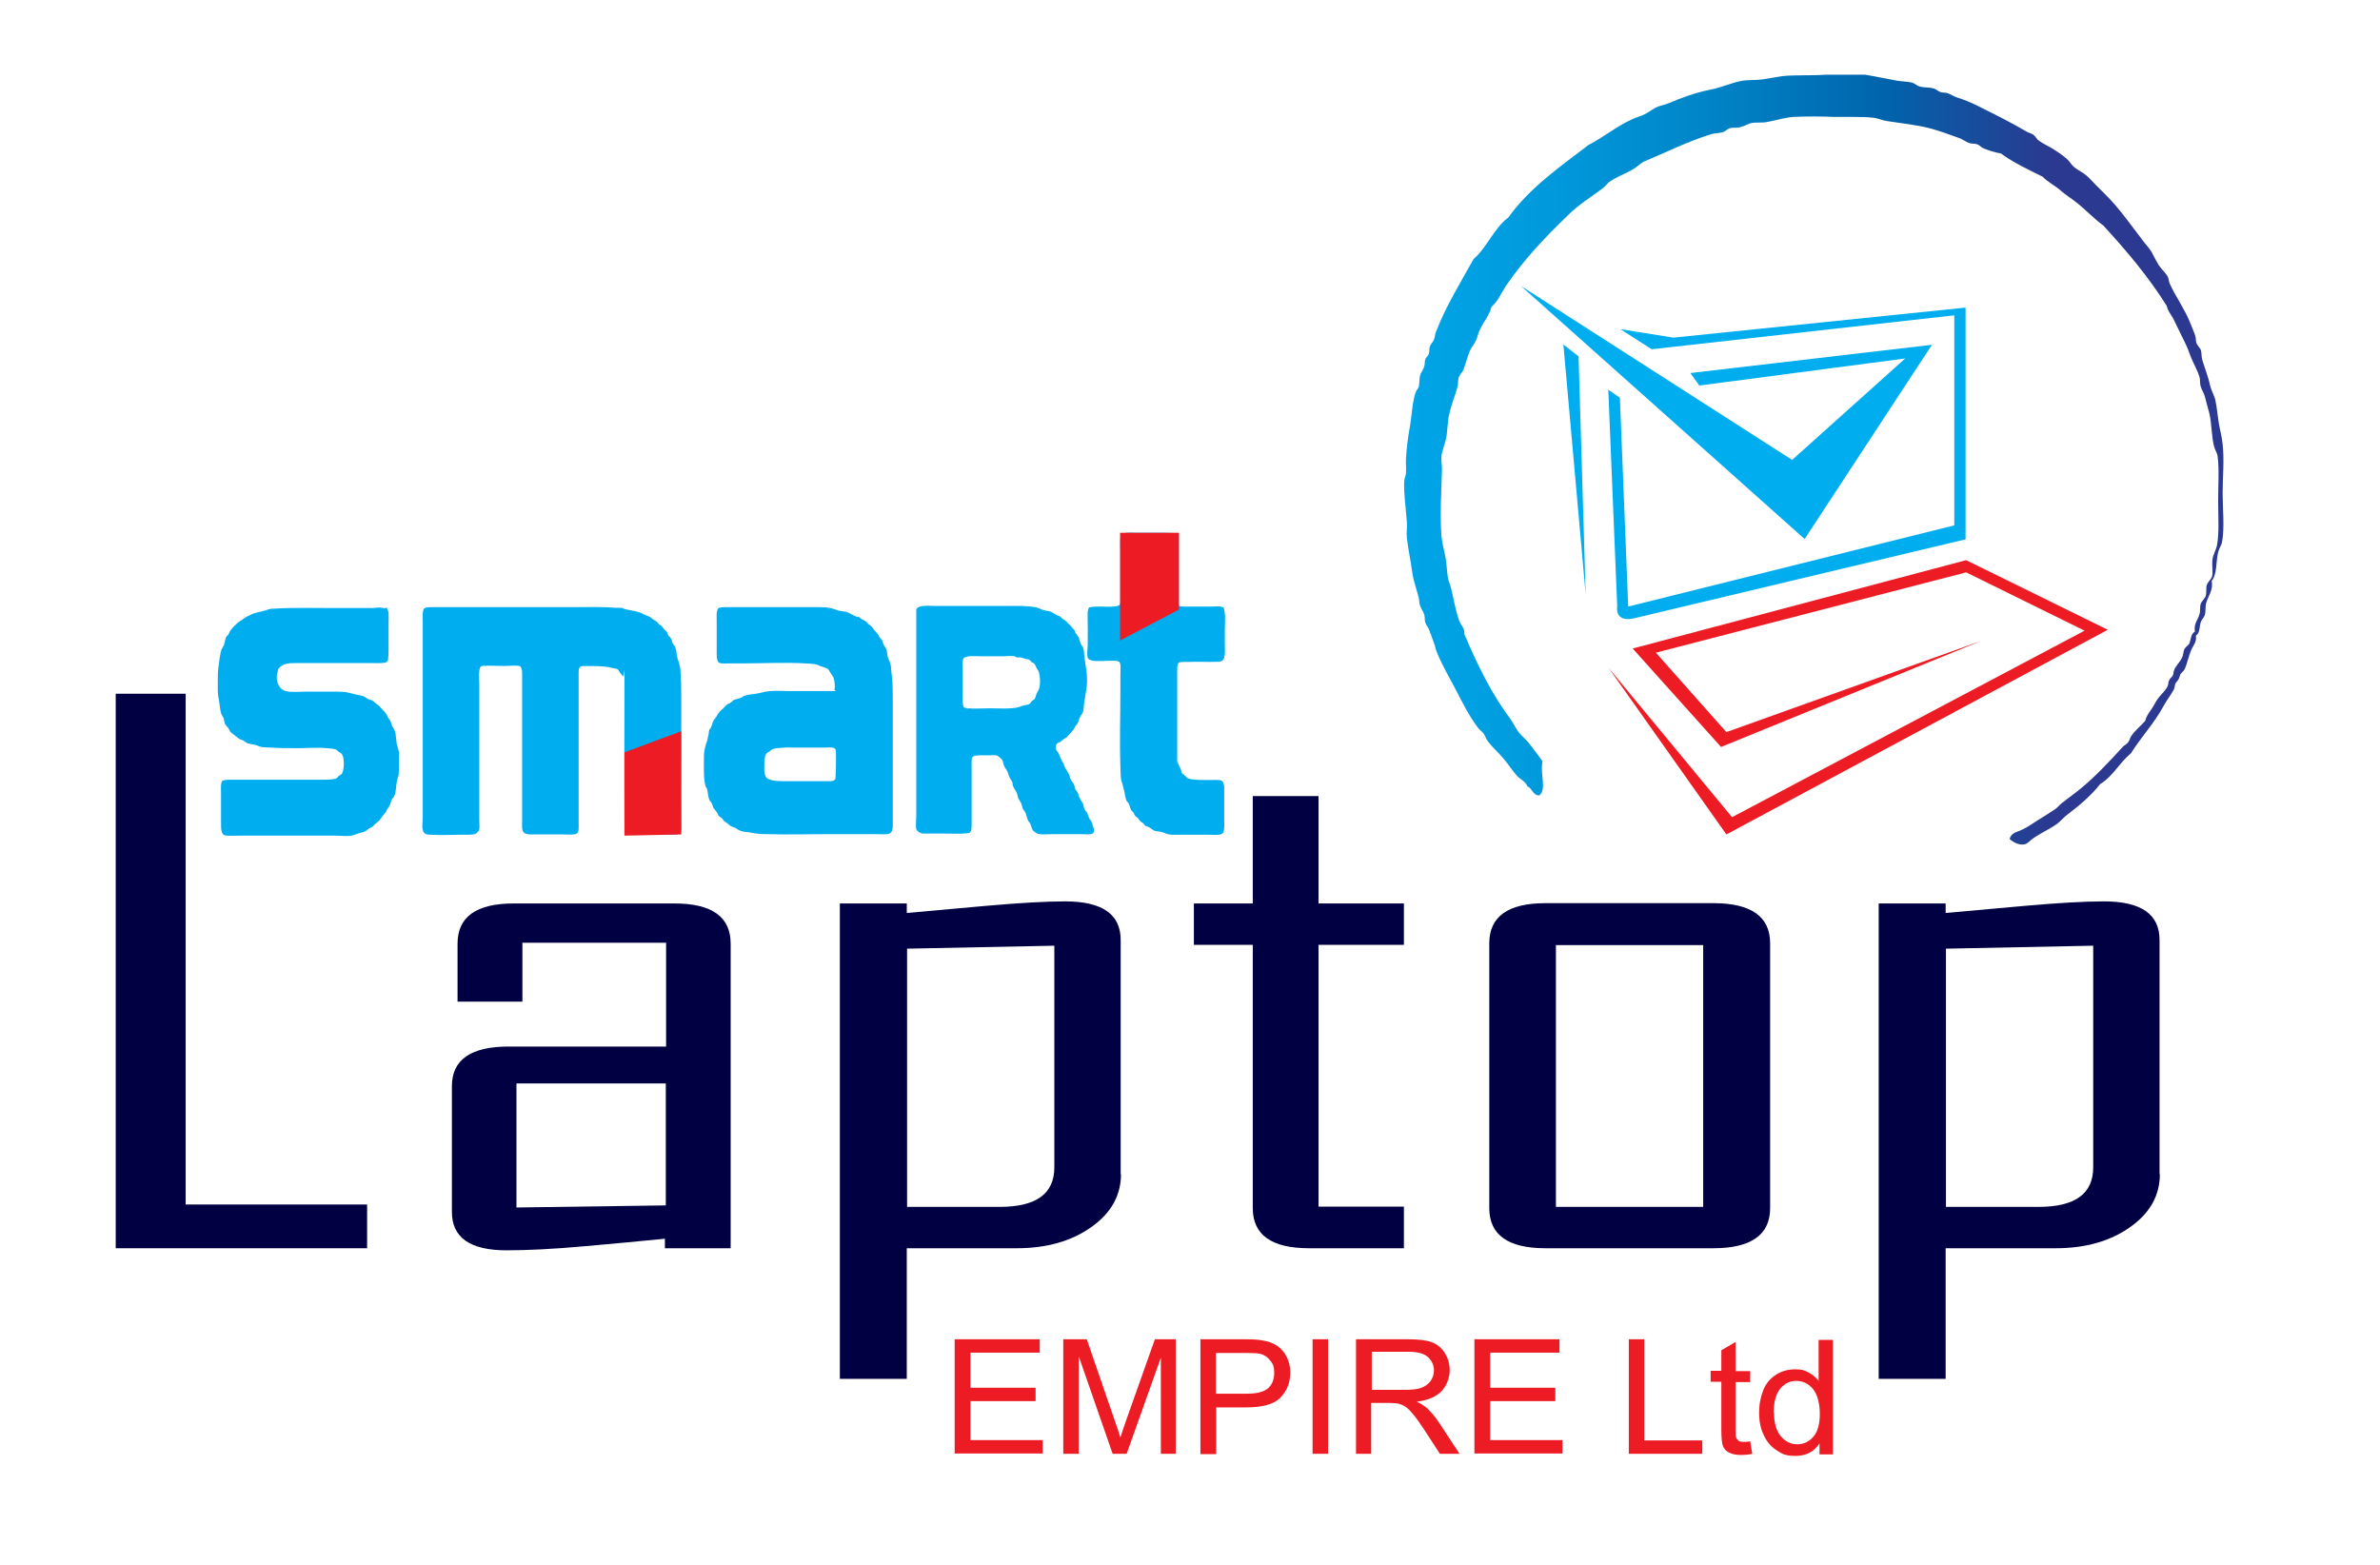 <?xml version="1.0" encoding="UTF-8"?>
<svg id="Layer_1" xmlns="http://www.w3.org/2000/svg" version="1.1" xmlns:xlink="http://www.w3.org/1999/xlink" viewBox="0 0 800 526">
  <!-- Generator: Adobe Illustrator 29.3.0, SVG Export Plug-In . SVG Version: 2.1.0 Build 146)  -->
  <defs>
    <style>
      .st0, .st1 {
        fill: #00aeef;
      }

      .st2 {
        fill: none;
      }

      .st1, .st3 {
        fill-rule: evenodd;
      }

      .st4, .st3 {
        fill: #ed1c24;
      }

      .st5 {
        fill: url(#linear-gradient);
      }

      .st6 {
        fill: #000043;
      }

      .st7 {
        clip-path: url(#clippath);
      }
    </style>
    <clipPath id="clippath">
      <path class="st2" d="M613.7,25.1c-5,.4-9.9,0-14.7.5-2.1.3-4.4.8-6.6,1.1-2.4.3-4.9.1-7.1.5-3.5.7-6.7,2.2-10.2,2.9-5.1,1-9.8,2.7-14.2,4.6-1.4.6-3.1.8-4.4,1.5-1.3.7-2.4,1.6-3.7,2.2-1.3.7-2.8,1-4.2,1.7-5.3,2.4-9.7,6.1-14.6,8.6-9.7,7.4-19.8,14.4-27,24.4-4.9,3.7-7.1,10-11.7,14-4.3,7.8-9.2,15.6-12.6,24.4-.4.9-.4,1.9-.7,2.7s-1.2,1.5-1.4,2.4c-.3.8,0,1.7-.4,2.5-.2.6-.9,1-1.1,1.7-.3.8-.1,1.8-.4,2.5-.3,1-1,1.8-1.3,2.7-.4,1.3-.2,2.7-.5,4-.2.7-.9,1.3-1.1,2-1.1,3.4-1.2,7.2-1.8,10.9-.7,3.7-1.2,7.6-1.4,11.3-.1,1.5.1,3,0,4.6,0,1-.5,1.9-.6,2.9-.2,4.5.6,9.2.9,13.9.1,1.7-.2,3.6,0,5.3.4,3.6,1.3,7.6,1.8,11.5.4,3,1.5,5.7,2.2,8.6.2.8.1,1.7.4,2.5.4,1.2,1.2,2.2,1.5,3.3.2.9,0,1.9.4,2.7.2.7.8,1.3,1.1,2,.8,2,1.2,3.4,1.8,4.9.3.7.4,1.6.7,2.4,1.8,4.6,4.1,8.4,6.2,12.4,2.6,5,4.9,9.7,8,13.7.5.6,1.2,1,1.7,1.7.6.8.8,1.9,1.5,2.7,1.5,2,3.5,3.7,5.1,5.6,1.7,2,3.1,4.2,4.7,6,1.2,1.2,2.8,1.8,3.4,3.4,1.7.7,1.7,3,4,3.1,2.6-2.1.2-7.1,1.1-11.5-1.4-2-2.8-3.8-4.2-5.6-1.1-1.5-2.5-2.6-3.7-4-1.1-1.4-1.8-3.1-2.9-4.6-6.3-8.4-11.2-18.4-15.5-28.6.3-1.7-1.1-2.9-1.7-4.4-1.3-3.6-1.8-7.1-2.7-10.8-.3-1.3-.9-2.5-1.1-3.7-.4-2.3-.4-4.9-.9-7.3-.5-2.4-1.1-4.6-1.3-6.9-.5-7.7,0-14.4.2-22.3,0-1.5-.3-2.9-.2-4.2.2-1.9,1-3.7,1.5-5.7.6-2.8.5-5.8,1.1-8.4.7-3.4,2.2-6.8,2.9-9.8.2-1,0-2,.4-2.9.3-.8,1.2-1.6,1.5-2.4.8-2.1,1.3-4.3,2.2-6.4.5-1.2,1.5-2.3,2-3.4.6-1.3.8-2.7,1.5-4,1.2-2.5,3.1-4.6,3.7-7.3,2.2-1.9,3.3-4.7,4.9-7.1,6-8.8,13.2-16.4,20.8-23.7,3.6-3.7,8.3-6.4,12.2-9.5.6-.5,1-1.2,1.7-1.7,2.5-1.8,5.5-2.8,8.2-4.4,1.2-.7,2.1-1.7,3.3-2.4,7.2-3,15-6.9,22.8-9.3,1.3-.4,2.8-.3,4-.7.8-.3,1.4-1,2.2-1.3,1-.3,2.5,0,3.7-.4,1.3-.3,2.5-1.1,3.4-1.3,1.8-.4,3.7,0,5.5-.4,2.9-.5,5.8-1.5,8.9-1.7,4.3-.2,9-.2,13.5,0,1.8,0,3.7,0,5.5,0,2.8,0,5.5,0,8,.3,1.5.2,2.9.9,4.4,1.1,5.3.8,10.1,1.3,14.7,2.5,3.3.9,6.7,2.2,9.8,3.3,1,.4,1.9,1.1,2.9,1.5,1,.4,2,.2,2.9.5.8.3,1.3,1,2,1.3,2.1.9,3.8,1.4,6,1.8,4.2,3.1,9.2,5.4,14,7.8,1.7,1.8,4.2,3,6,4.6,1.7,1.5,3.5,2.6,5.3,4,3.2,2.5,5.9,5.5,9.1,7.8,7.7,8.4,15.1,17.1,21.3,27,.5,2.1,1.7,3.1,2.5,4.9,1.3,2.7,2.6,5.4,3.8,7.8.7,1.4,1.1,2.6,1.7,4.2.9,2.4,2.4,4.7,3.1,7.3.2,1,0,2.1.4,3.1.3,1,1,2,1.3,3.1.6,2.2,1,3.9,1.5,5.6.9,3.7.7,7.9,1.7,11.5.3,1,.9,1.9,1.1,2.9.6,4.5.2,9.9.2,15.1s.4,10.7-.4,15.1c-.3,1.4-1.3,3-1.5,4.6-.3,2.5.3,4.2-.2,5.9-.3.9-1.3,1.6-1.7,2.7-.4,1.2,0,2.6-.4,3.8-.4,1-1.4,1.7-1.7,2.7-.3,1,0,2.3-.4,3.4-.5,1.9-2,3.2-1.5,5.8-1.4.8-1.3,2.4-1.8,3.8-.3.8-1.3,1.3-1.7,2-.5,1-.4,2.2-.9,3.1-.7,1.4-1.9,2.5-2.5,3.8-.3.6-.3,1.4-.5,2-.3.6-1,1-1.3,1.7-.3.6-.2,1.4-.5,2-.8,1.6-2.2,2.7-3.3,4.2-.8,1.1-1.4,2.5-2.2,3.6s-1.7,2.4-2,3.8c-1.5,1.7-3.4,3.2-4.7,5.1-.4.6-.6,1.6-1.1,2.2-.4.5-1.2.9-1.7,1.4-4.7,5.1-9.3,10.1-14.6,14.4-2.1,1.7-4,3-6,4.6-.8.6-1.4,1.5-2.2,2-1.7,1.1-3.6,2.4-5.5,3.5-1.9,1.2-3.8,2.6-5.6,3.4-1.6.8-3.6.9-4.2,3.1,1.3,1.3,3.4,2.2,5.1,1.8,1-.2,2-1.5,3.1-2.2,2.2-1.5,5.8-3.2,7.8-4.7,1.2-.9,2.3-2.3,3.7-3.3,3.9-2.9,8.1-6.6,10.7-10,4.3-2.6,6.6-7.3,10.4-10.4,3.3-5.3,7.9-10.2,10.9-15.8,1.1-2,2.5-3.8,3.5-5.6.3-.6.3-1.4.5-2,.3-.5.8-.9,1.1-1.5.3-.5.4-1.3.7-1.8.4-.5,1-.9,1.3-1.5.9-1.9,1.3-4.2,2.2-6.4.6-1.5,2-2.8,1.6-4.9,1.5-1.1,1.1-2.9,1.7-4.7.3-.8,1-1.4,1.3-2.2.4-1.3.1-2.8.5-4.2.6-2.1,2.5-4.5,1.8-7.3,1.9-2.2,1.4-6.5,2.2-9.7.3-1.3,1.1-2.3,1.3-3.3.9-4.8.2-11.2.2-16.6s.6-11,0-16.4c-.2-2.3-.9-4.8-1.3-7.1-.4-2.5-.6-5.1-1.1-7.5-.3-1.6-1.3-3.2-1.7-4.7-.8-3.6-1.8-5.9-2.7-8.9-.4-1.2-.2-2.5-.5-3.4-.3-.8-1.2-1.5-1.5-2.4-.3-.8-.1-1.6-.4-2.4-.4-1.4-1.2-3-1.8-4.6-1.8-4.5-4.8-8.6-6.7-12.8-.4-.8-.4-1.7-.7-2.4-.8-1.5-2.1-2.5-3.1-4-.9-1.5-1.7-3.1-2.5-4.6-.9-1.4-2.1-2.6-3.1-4-3.1-4-5.9-8-9.1-11.7-2.1-2.4-4.2-4.4-6.4-6.6-1.1-1.1-2.2-2.4-3.3-3.3-1.3-1.1-3-1.8-4.2-2.9-.9-.8-1.5-2-2.4-2.7-1.5-1.3-3-2.3-4.6-3.3-1.6-1-3.4-1.7-4.9-2.9-.6-.5-1-1.4-1.6-1.8-.5-.4-1.4-.6-2-.9-5.4-3.2-11.3-6.1-16.9-8.9-2.2-1.1-4.4-2-6.7-2.7-1.2-.4-2.2-1.1-3.3-1.5-.8-.3-1.6,0-2.4-.4-.7-.2-1.3-.8-2-1.1-1.5-.5-3.3-.3-4.9-.7-1-.3-1.6-1-2.5-1.3-1.5-.4-3.5-.4-5.3-.7-5-.9-10.6-2.2-15.7-2.7-.8,0-1.6,0-2.5,0-.9,0-1.9.1-2.9,0-1-.1-1.8-.4-2.6-.4-.2.1-.3.1-.4.1h0Z"/>
    </clipPath>
    <linearGradient id="linear-gradient" x1="-886.4" y1="194.2" x2="-881.9" y2="194.2" gradientTransform="translate(55129.9 12129.3) scale(61.7 -61.7)" gradientUnits="userSpaceOnUse">
      <stop offset="0" stop-color="#00aeef"/>
      <stop offset="0" stop-color="#00aeef"/>
      <stop offset=".1" stop-color="#00a7e9"/>
      <stop offset=".3" stop-color="#0099db"/>
      <stop offset=".5" stop-color="#0083c6"/>
      <stop offset=".7" stop-color="#0064ac"/>
      <stop offset=".9" stop-color="#2b3990"/>
      <stop offset="1" stop-color="#2b3990"/>
    </linearGradient>
  </defs>
  <g class="st7">
    <rect class="st5" x="471.9" y="25.1" width="276.1" height="260.1"/>
  </g>
  <polygon class="st0" points="511.2 96.1 602.4 154.6 640.4 120.5 571.2 129.6 568.2 125.4 649.4 115.9 606.6 181.2 511.2 96.1"/>
  <path class="st0" d="M544.6,110.6l10.6,6.8,101.7-11.4v70.6l-109.6,27.3-2.8-70.2-3.9-2.7,3,72.9s-1,5,5,4.1l112.1-26.7v-77.9l-98.2,10.1-18.1-2.9h0Z"/>
  <polygon class="st0" points="525.5 115.8 530.6 119.8 533 199.8 525.5 115.8"/>
  <polygon class="st4" points="666 215.4 578.5 251.1 548.8 218 660.9 188.3 708.5 211.7 580.3 280.5 540.7 224.5 582.2 274.7 700.7 212 660.9 192.4 556.6 219.4 580.3 246.1 666 215.4"/>
  <path class="st6" d="M123.4,419.6H38.9v-186.4h23.5v171.7h61v14.6h0Z"/>
  <path class="st6" d="M245.6,419.6h-22.1v-3.2c-8.9.9-17.8,1.7-26.7,2.5-11,1-19.9,1.4-26.5,1.4-12.3,0-18.4-4.3-18.4-12.9v-42.3c0-8.9,6.4-13.3,19.1-13.3h52.9v-34.9h-48.3v19.8h-21.8v-19.5c0-9,6.3-13.5,18.9-13.5h54c12.6,0,18.9,4.5,18.9,13.5v102.4h0ZM223.8,405.2v-41h-50.2v41.7l50.2-.7h0Z"/>
  <path class="st6" d="M376.8,394.7c0,7.1-3.3,13.1-10,17.8-6.6,4.7-15,7.1-25,7.1h-37v43.9h-22.5v-159.8h22.5v3.2c8.9-.8,17.8-1.6,26.7-2.4,11.3-1,20.1-1.5,26.5-1.5,12.5,0,18.7,4.3,18.7,13v78.7h0ZM354.4,392.3v-74.4l-49.5,1v86.8h31.1c12.3,0,18.4-4.4,18.4-13.3h0Z"/>
  <path class="st6" d="M471.9,419.6h-31.9c-12.6,0-18.9-4.5-18.9-13.5v-88.5h-19.8v-13.9h19.8v-36.1h22.1v36.1h28.7v13.9h-28.7v88h28.7v13.9h0Z"/>
  <path class="st6" d="M595,406.1c0,9-6.4,13.5-19.1,13.5h-56.4c-12.6,0-18.9-4.5-18.9-13.5v-89c0-9,6.3-13.5,18.9-13.5h56.4c12.7,0,19.1,4.5,19.1,13.5v89ZM572.5,405.7v-88h-49.5v88h49.5Z"/>
  <path class="st6" d="M726,394.7c0,7.1-3.3,13.1-10,17.8-6.6,4.7-15,7.1-25,7.1h-37v43.9h-22.5v-159.8h22.5v3.2c8.9-.8,17.8-1.6,26.7-2.4,11.3-1,20.1-1.5,26.5-1.5,12.5,0,18.7,4.3,18.7,13v78.7h0ZM703.6,392.3v-74.4l-49.5,1v86.8h31.1c12.3,0,18.4-4.4,18.4-13.3h0Z"/>
  <path class="st4" d="M320.9,488.7v-38.5h28.6v4.5h-23.3v11.8h21.9v4.5h-21.9v13.1h24.3v4.5h-29.5,0Z"/>
  <path class="st4" d="M357.4,488.7v-38.5h7.9l9.4,27.3c.9,2.5,1.5,4.4,1.9,5.7.4-1.4,1.2-3.5,2.1-6.2l9.5-26.8h7v38.5h-5v-32.3l-11.5,32.3h-4.7l-11.4-32.8v32.8h-5,0Z"/>
  <path class="st4" d="M403.5,488.7v-38.5h14.9c2.6,0,4.6.1,6,.4,1.9.3,3.6.9,4.9,1.8,1.3.9,2.4,2.1,3.2,3.7.8,1.6,1.2,3.3,1.2,5.3,0,3.3-1.1,6.1-3.2,8.3-2.1,2.3-6,3.4-11.6,3.4h-10.1v15.7h-5.2ZM408.8,468.5h10.2c3.4,0,5.8-.6,7.2-1.8,1.4-1.2,2.1-3,2.1-5.2s-.4-3-1.3-4.1c-.8-1.1-1.9-1.9-3.3-2.3-.9-.2-2.5-.3-4.9-.3h-10.1v13.8h0Z"/>
  <path class="st4" d="M441.2,488.7v-38.5h5.2v38.5h-5.2Z"/>
  <path class="st4" d="M455.8,488.7v-38.5h17.5c3.5,0,6.2.3,8,1,1.8.7,3.3,1.9,4.4,3.7,1.1,1.8,1.6,3.7,1.6,5.8s-.9,5-2.7,6.9c-1.8,1.9-4.6,3.1-8.4,3.6,1.4.6,2.4,1.3,3.2,1.9,1.5,1.4,3,3.1,4.3,5.1l6.9,10.5h-6.6l-5.2-8c-1.5-2.3-2.8-4.1-3.8-5.3s-1.9-2.1-2.7-2.6-1.6-.8-2.4-1c-.6-.1-1.6-.2-2.9-.2h-6.1v17.1h-5.2ZM461,467.2h11.2c2.4,0,4.3-.2,5.6-.7,1.3-.5,2.4-1.3,3.1-2.3.7-1.1,1.1-2.2,1.1-3.5,0-1.8-.7-3.3-2-4.5s-3.5-1.8-6.4-1.8h-12.5v12.8h0Z"/>
  <path class="st4" d="M495.6,488.7v-38.5h28.6v4.5h-23.3v11.8h21.9v4.5h-21.9v13.1h24.3v4.5h-29.5Z"/>
  <path class="st4" d="M547.5,488.7v-38.5h5.2v34h19.5v4.5h-24.7,0Z"/>
  <path class="st4" d="M588.3,484.5l.7,4.2c-1.4.3-2.6.4-3.7.4-1.8,0-3.1-.3-4.1-.8-1-.5-1.7-1.3-2-2.1-.4-.9-.6-2.7-.6-5.6v-16.1h-3.6v-3.7h3.6v-6.9l4.8-2.8v9.8h4.9v3.7h-4.9v16.3c0,1.3,0,2.2.3,2.6s.5.7.8.9.9.3,1.7.3,1.2,0,2.1-.2h0Z"/>
  <path class="st4" d="M611.6,488.7v-3.5c-1.8,2.8-4.5,4.2-8,4.2s-4.4-.6-6.3-1.8-3.4-2.9-4.4-5.1c-1.1-2.2-1.6-4.7-1.6-7.6s.5-5.3,1.4-7.6,2.4-4,4.3-5.2c1.9-1.2,4-1.8,6.4-1.8s3.3.4,4.6,1.1c1.3.7,2.4,1.6,3.3,2.8v-13.8h4.8v38.5h-4.5ZM596.3,474.8c0,3.6.8,6.2,2.3,8s3.4,2.7,5.5,2.7,3.9-.8,5.4-2.5c1.5-1.7,2.2-4.3,2.2-7.7s-.8-6.6-2.3-8.4-3.4-2.7-5.6-2.7-4,.9-5.4,2.6c-1.4,1.7-2.2,4.4-2.2,8.1h0Z"/>
  <path class="st1" d="M129.9,204.2c1,1.2.7,3.4.7,5.7v4.2c0,2.9.1,5.7-.2,8-.3,0-.2.3-.4.4-.7.5-2.5.4-4,.4h-22.1c-1.4,0-3,0-4.3,0-1.3,0-2.9,0-3.9.4-.8.3-1.7.9-2.1,1.5-.1.2-.2.7-.3,1.1-.4,1.3-.4,2.9.3,4.3.5,1,1.1,1.7,2.4,2.1,2.1.5,4.3.2,6.6.2s4.8,0,7.1,0c2.2,0,4.7-.1,6.8.2.9.2,2,.5,2.9.7,1,.2,2.1.4,2.9.7.4.2.9.6,1.4.9.4.2,1,.3,1.3.4.9.5,1.4,1.3,2.5,1.9.6.9,1.7,1.8,2.4,2.8.2.3.3.8.5,1.1.2.3.5.6.7.9.3.5.4,1.3.8,2.1.3.6.8,1.1.9,1.8.3,1,.3,2.3.5,3.5,0,.5.2,1.1.4,1.7.1.5.3,1.1.4,1.6.1,1.2,0,2.6,0,3.9,0,1.3,0,2.6-.1,3.7,0,.4-.3.9-.4,1.4-.4,1.4-.4,3.1-.7,4.6,0,.4-.3,1-.5,1.4-.1.3-.4.5-.6.8-.4.6-.5,1.6-.8,2.1-.4.8-1.1,1.5-1.3,2.3-.8.8-1.5,1.9-2.2,2.8-.3.3-.7.6-1.2,1-.4.3-.7.8-1.1,1.1-.4.3-1,.4-1.4.8-.8.7-1.2.9-2.5,1.2-1,.2-2.1.8-3.1,1-1.5.3-3.8,0-5.7,0h-32.1c-1.7,0-4.3.2-5.1-.2-1.4-.8-.9-4-1-6.1,0-2.4,0-5.3,0-8,0-1.4-.2-3.6.5-4.2,1.3-.4,2.9-.3,4.4-.3h29.1c1.6,0,3.4,0,4.6-.4.4-.1.5-.4.9-.8.5-.4.8-.4,1.1-.8.8-1.2,1-5.3,0-6.6-.3-.4-.7-.5-1.1-.8s-.7-.8-1.1-.8c-.8-.3-2.1-.3-2.9-.4-3.1-.3-6.5,0-9.5,0-2.9,0-6.3,0-9.3-.2-1.1-.1-2.1,0-3.1-.2-.6-.1-1.3-.5-2.1-.7-.8-.2-1.8-.3-2.5-.5-.5-.2-.9-.6-1.4-.9-.5-.3-1.1-.4-1.6-.7-.4-.3-.8-.6-1.3-1-.4-.4-.9-.7-1.3-1-.4-.4-.6-1-1-1.6-.4-.5-.9-1-1.1-1.4-.2-.6-.3-1.3-.4-1.8-.2-.5-.6-1-.8-1.4-.5-1.6-.5-3.4-.9-5.2-.4-1.8-.3-3.7-.3-5.6s0-3.8.3-5.6c.3-1.8.4-3.6.9-5.2.2-.6.7-1.1.9-1.8.4-1.1.3-2,.9-2.8.1-.2.4-.3.5-.5.3-.4.4-1,.7-1.4.4-.5.9-1.2,1.5-1.7.5-.5,1.1-1.1,1.7-1.5.3-.2.7-.3,1-.6.8-.7,1.9-1.2,3-1.7,1.4-.7,3.2-.8,4.9-1.4.8-.3,1.4-.5,2.6-.5,6.2-.4,13.4-.2,20.4-.2s8.6,0,13,0c1.3-.2,2.7-.3,3.9.1"/>
  <path class="st1" d="M366.1,204.2c2.6-.6,5-.1,8-.3.9,0,2-.2,2.3-.7.3-.4.2-1.8.2-2.8v-15.2c0-2-.3-4.8.5-5.6.3-.3,1.3-.4,1.7-.5,1.3-.1,2.7,0,4.2,0,2.7,0,5.1,0,8,0,1.3,0,3.2,0,3.9.4,1.3.9.8,4.8.8,7.1v14.2c0,1,0,2.1.2,2.5.6.8,2.5.6,3.6.6,2.5,0,5.2,0,7.8,0,1.2,0,3.3-.3,4,.4.2.3.3,1.2.4,1.8.2,1.5,0,4.4,0,6.1v4.2c0,2.3.4,5.4-1.3,5.9-.8.3-2.1.1-3.5.2-2.5,0-4.9-.1-7.3,0-1.1,0-2.9-.1-3.4.3-.6.4-.5,2.3-.5,3.8,0,8.6,0,17.6,0,25.7s0,2.6.2,3.8c.1.7.4,1.3.7,1.9,0,.2.3.3.3.5.2.6.1,1,.4,1.4.2.3.8.5.9.8.5.2.6.7,1,.9,1.2.5,3.6.6,5.4.6h3c1.5,0,3-.2,3.5.7.1.4.2.9.4,1.2v11.2c0,1.8.2,3.5-.4,4.7-.7.9-3.1.6-5,.6h-8.9c-1.5,0-3.1.1-4.2-.1-.7-.1-1.4-.4-2.1-.7-.9-.3-1.9-.3-2.7-.5-.6-.2-1-.6-1.6-1-.5-.4-1.3-.5-1.7-.8-.3-.2-.4-.6-.8-.9-.4-.3-.8-.3-.9-.7-.4-.2-.4-.6-.7-.9-.3-.3-.7-.4-.9-.7-.3-.4-.4-1-.8-1.4,0-.1-.2-.1-.3-.2-.5-.6-.7-1.5-1-2.4-.2-.5-.7-.8-.9-1.3-.5-1.2-.5-2.7-1-4.2-.1-.4-.2-.8-.3-1.2-.1-.4-.3-.8-.4-1.2-.3-1.4-.2-3.2-.3-4.9-.3-8.2,0-16.8,0-25.4v-5.1c0-1.8.3-4.2-.5-4.6-1-.5-3.3-.3-5.2-.2-.8,0-1.9,0-2.7,0-.8,0-2.1-.4-2.3-.7-.7-.7-.4-2.6-.3-4.2.1-2.9,0-6.1,0-9.3,0-1.4-.2-2.9.6-4"/>
  <path class="st1" d="M308,204.8c1-1.6,4-1.1,6.7-1.1,8.1,0,16.4,0,24.5,0,3.3,0,6.5-.1,9.2.5.7.2,1.4.5,2.1.8.8.2,1.6.4,2.4.5.9.3,1.7,1,2.5,1.4.3.1.7.2.9.3.2.1.4.4.6.6.6.5,1.6.9,2,1.7,1,.6,1.5,1.7,2.4,2.5,0,.9.8,1.4,1.2,2.1.3.5.4,1.4.7,2.1.3.7.8,1.2,1,1.9.2.8.2,1.7.3,2.6.3,2.5.9,5.3.9,8s-.7,5.3-1,7.8c-.1,1-.1,2-.4,2.8-.2.6-.6,1-.9,1.6-.3.6-.5,1.5-.8,2.1-.2.4-.6.8-.9,1.2-.3.5-.4,1-.8,1.3-.5.8-1.3,1.4-1.9,2.2-.8.5-1.7,1.1-2.4,1.8-1.2.2-1.6,1-1.3,2.4,0,.4.3.5.5.8.5.7.7,1.5,1.1,2.4.2.5.6,1,.9,1.6s.4,1.3.7,1.7c.3.5.7,1,1,1.6s.4,1.3.6,1.8c.3.7.9,1.3,1.2,1.9.2.4.2.9.3,1.3.2.4.5.8.8,1.2.3.4.4.9.5,1.4.4.9.9,1.7,1.4,2.5.2.9.4,1.8.9,2.5.2.2.4.3.5.6.3.5.4,1.2.7,1.8.3.6.8,1,.9,1.5.2.4.2.8.4,1.3.4.8.5,1.7,0,2.3-.7.6-3,.3-4.3.3h-9.2c-1.6,0-3.2.2-4.6,0-.6,0-2-1-2.2-1.4-.3-.5-.5-1.5-.8-2.1-.1-.3-.4-.5-.5-.7-.7-1-.7-2.5-1.4-3.5-.2-.3-.4-.4-.5-.7-.3-.6-.4-1.4-.7-2.1-.3-.6-.8-1.2-1-1.7-.2-.6-.2-1.3-.5-1.8-.4-.9-1-1.5-1.3-2.5,0-.3,0-.7-.2-1.1-.2-.5-.7-1-.9-1.6-.3-.6-.4-1.3-.7-1.9-.3-.6-.8-1.2-1.1-1.9-.3-.8-.3-1.5-.8-2.2-.5-.4-1.1-1.1-1.8-1.3-.6-.1-1.4,0-2.1,0h-2.3c-1.2,0-3.2-.1-3.7.7-.3.5-.2,2.1-.2,3v15.8c0,1,0,2.1,0,3.2,0,1.6.1,2.7-.8,3.4-2.4.4-5.2.2-8,.2s-5.5,0-7.8,0c-.9-.3-1.7-.7-2-1.5-.3-.9,0-3.3,0-4.5,0-23.1,0-47,0-69.5M325.5,238.1c1.9.2,4.6,0,7.2,0s7.1.3,9.8-.4c.4-.1.7-.4,1-.4.9-.3,2-.3,2.6-.7.3-.2.4-.6.8-1,.3-.3.8-.4.9-.7.3-.4.4-1.2.7-1.9.2-.4.4-.7.6-1,.7-1.7.6-4.7,0-6.3-.1-.4-.5-.7-.7-1.2-.4-1-.7-1.7-1.7-1.9,0-.5-.6-.5-.8-.9-.9-.1-1.8-.4-2.8-.7-.4,0-.8,0-1.2,0-.3,0-.6-.3-.9-.4-1.1-.2-2.4,0-3.6,0h-7.9c-2.2,0-4.3-.3-5.5.6-.7.8-.4,2.4-.4,3.9,0,2.8,0,5.9,0,8.6,0,1.5-.2,2.9.4,4.1.4,0,.9.4,1.3.4"/>
  <path class="st1" d="M174.8,224c-.4-.3-2.1-.3-3.2-.2-2.7.2-5.7-.1-8.4,0-.5,0-1.2,0-1.5.2-1,.8-.6,4.2-.6,6.3v45.4c0,1.2.2,2.6-.1,3.4-.2.5-.7.8-1.1,1.2-1.3.4-3.1.3-5,.3-3.2,0-6.6.2-10,0-1.6,0-2.5-.3-2.8-1.6-.3-1.2,0-3,0-4.6v-65.2c0-2-.2-3.9.5-4.7.6-.4,1.5-.4,2.3-.4,4.6,0,10.2,0,15.6,0,5.4,0,10.7,0,16,0h16.1c5,0,9.7-.2,14.1.2.7,0,1.4,0,2,0,.5,0,1,.4,1.6.5,1.6.4,3.6.6,5.1,1.2.4.2.9.5,1.4.7.5.2,1,.4,1.5.6.4.2.8.6,1.2.9.4.3.9.5,1.3.8.2.2.4.4.6.7.2.3.4.3.7.5.6.4.7,1,1.2,1.3,0,.3.4.4.6.6.4.4.5,1.1.8,1.6,0,.1.3.2.4.3.2.3.5.8.7,1.1.1.3,0,.6.2.9.2.5.7.9.9,1.4.5,1.1.5,2.5.8,3.8.2.7.4,1.2.6,1.8.2.7.3,1.3.4,2,.4,5.9.3,12.1.3,18.4,0,10.4-.2,21.4,0,32.7,0,1.6.3,3.6-.8,4.2-.9.4-3.2.2-4.3.2-3.4,0-5.5,0-9,0s-4.2.3-4.8-1.3c-.3-.8-.1-2-.2-3.1-.1-14.4,0-28.6,0-42.9s0-4.5-.7-6c-.2-.4-.5-.7-.8-1.1-.3-.5-.5-.9-.8-1.1-.7-.4-2-.4-2.9-.7-2.1-.4-4-.4-6.6-.4s-2.5-.1-3.1.3c-.6.5-.5,1.7-.5,3.1,0,3.3,0,7.5,0,10.7v28.4c0,3.2,0,7.2,0,10.4,0,1.5.2,3-.8,3.5-.8.4-2.9.2-4.2.2-3.8,0-7.5,0-11.1,0-1.3,0-2.3-.3-2.7-1.2-.3-.7-.2-2.1-.2-3.3v-49.2c0-1,0-2-.6-2.8"/>
  <path class="st1" d="M288.6,207.2c.5.8,1.6,1.2,2.5,1.7.4.5.9,1,1.5,1.4.6.4.8,1,1.3,1.5.4.5.9,1,1.3,1.6.2.3.4.6.5.9.2.3.5.5.7.8.3.4.4,1.1.6,1.6.2.4.6.8.8,1.3.4.8.4,1.8.6,2.8.2.9.8,1.7.9,2.4.3.9.2,2.1.4,3.2.4,3.2.4,6.5.4,10.1v39.1c0,2.2.2,3.9-1.1,4.6-.7.4-3.2.2-4.8.2h-15.6c-7,0-14.3.2-21,0-1.5,0-3.1-.1-4.6-.4-.7-.1-1.4-.3-2.1-.3-1.7-.2-2.5-.5-3.6-1.3-.6-.4-1.3-.4-1.8-.8-.4-.3-.7-.6-1.1-.9-.4-.3-.8-.5-1.1-.8-.3-.3-.5-.8-.8-1-.4-.3-.8-.4-1-.8-.4-1.1-1.1-1.7-1.7-2.5-.3-.9-.4-1.4-.9-2.1-.2-.2-.4-.4-.5-.7-.4-1-.4-2.2-.7-3.4,0-.4-.4-.7-.5-1-.7-2.4-.6-5.3-.6-8s0-2.9.2-4.1c0-.6.3-1.2.4-1.7,0-.6.4-1,.5-1.6.2-.6.2-1.2.4-1.8.2-.6.1-1.3.3-1.8,0-.3.4-.4.5-.7.4-.7.5-1.6.9-2.4.2-.4.5-.7.8-1.1.3-.4.5-.8.7-1.2.6-1,1.7-1.7,2.5-2.6s.9-.7,1.5-1c.7-.4,1-1,1.6-1.2.8-.3,1.8-.4,2.5-.8.2-.2.4-.4.7-.4.9-.4,2.2-.6,3.4-.7,1.2-.2,2.3-.4,3.4-.7,2.3-.5,5.1-.4,7.7-.3,4.6,0,8.8,0,13.5,0s2.1.2,2.4-.7c.3-.7,0-2.9-.3-3.7-.1-.4-.6-1.1-.9-1.5-.8-1.1-.6-1.5-1.8-1.9-.7-.3-1.3-.4-2.1-.7-.3-.1-.6-.4-.9-.4-1.1-.3-2.5-.3-3.8-.4-6.9-.4-13.9,0-21.1,0h-4.2c-1.3,0-3.2.2-3.8-.3-.8-.7-.7-2.7-.7-4.3,0-3.7,0-6.4,0-9.8,0-1.6-.2-3.2.6-4.2,1.2-.4,2.8-.3,4.4-.3,2.1,0,4.3,0,6.5,0,2.9,0,6,0,9,0,4.4,0,9.3,0,13.4,0,1.5,0,3,0,4.3.3.8.1,1.6.5,2.5.8.8.2,1.7.3,2.6.4,1.6.4,2.8,1.6,4.2,1.8M281,254.5c0-.6,0-2-.1-2.5-.4-.9-2-.8-3.4-.7-1.2,0-2.8,0-3.8,0-2.6,0-5.3,0-7.7,0-.7,0-1.4-.1-2.1,0-2,.2-4.2,0-5.2,1.3-1.7.5-1.8,2.6-1.8,4.9s0,2.4.4,3.3c.4.9.4.8,1.3,1.2,1.5.6,3.7.6,5.9.6h13.2c1.7,0,2.7.1,3.1-.8.2-2.2.2-5.1.2-7.2"/>
  <polygon class="st3" points="209.9 252.9 209.9 280.9 229 280.5 229 245.8 209.9 252.9"/>
  <polygon class="st3" points="376.5 179.1 396.3 179.1 396.3 204.9 376.5 215.3 376.5 179.1"/>
</svg>